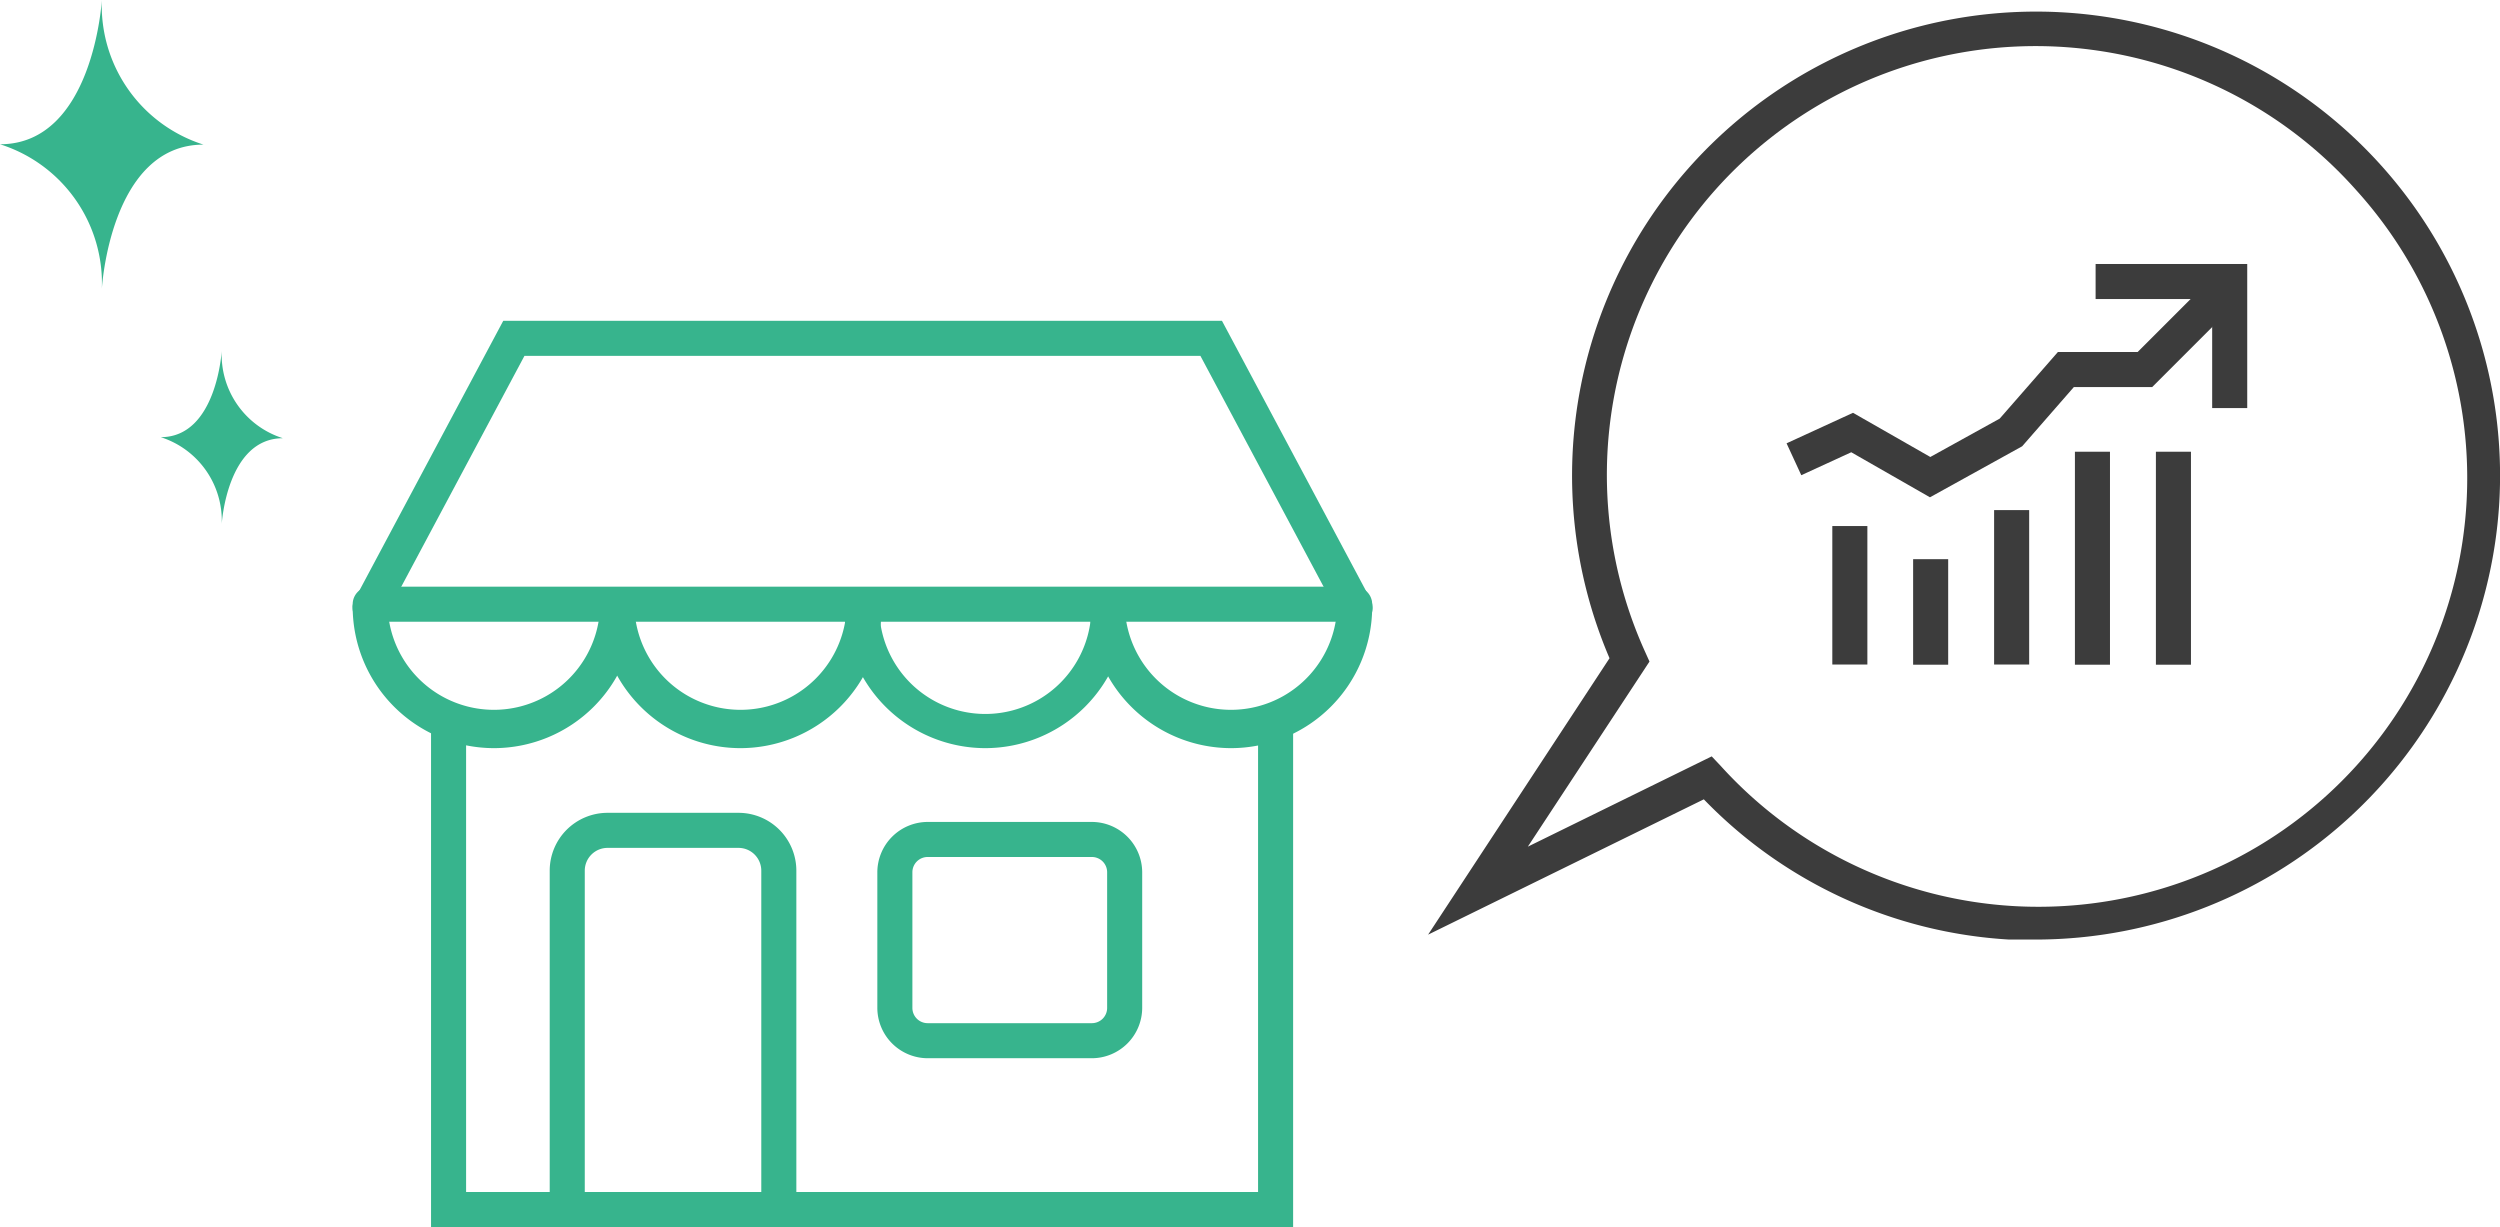<svg id="レイヤー_1" data-name="レイヤー 1" xmlns="http://www.w3.org/2000/svg" viewBox="0 0 142.62 70"><defs><style>.cls-1{fill:#37b48d;}.cls-2{fill:#3c3c3c;}</style></defs><path class="cls-1" d="M77.28,35.67a1,1,0,0,1-.88-.53L68.48,20.3H29.92L22,35.14a1,1,0,0,1-1.77-.94l8.48-15.9h41l8.48,15.9a1,1,0,0,1-.88,1.47Z"/><path class="cls-1" d="M77.28,35.47H21.12a1,1,0,0,1,0-2H77.28a1,1,0,0,1,0,2Z"/><path class="cls-1" d="M28.18,42.68a8.07,8.07,0,0,1-8.06-8,1,1,0,0,1,2,0,6.06,6.06,0,0,0,12.11,0,1,1,0,0,1,2,0A8.06,8.06,0,0,1,28.18,42.68Z"/><path class="cls-1" d="M42.19,42.68a8.06,8.06,0,0,1-8-8,1,1,0,0,1,2,0,6.06,6.06,0,0,0,12.11,0,1,1,0,1,1,2,0A8.07,8.07,0,0,1,42.19,42.68Z"/><path class="cls-1" d="M56.21,42.68a8.06,8.06,0,0,1-8.05-8,1,1,0,1,1,2,0,6.05,6.05,0,1,0,12.1,0,1,1,0,0,1,2,0A8.06,8.06,0,0,1,56.21,42.68Z"/><path class="cls-1" d="M70.23,42.68a8.07,8.07,0,0,1-8.06-8,1,1,0,0,1,2,0,6.06,6.06,0,0,0,12.11,0,1,1,0,1,1,2,0A8.06,8.06,0,0,1,70.23,42.68Z"/><path class="cls-1" d="M73.77,70H24.59V41.19a1,1,0,0,1,2,0V68H71.77V41.21a1,1,0,1,1,2,0Z"/><path class="cls-1" d="M62.29,60.37H52.92a2.88,2.88,0,0,1-2.87-2.88V49.76a2.88,2.88,0,0,1,2.87-2.87h9.37a2.88,2.88,0,0,1,2.87,2.87v7.73A2.88,2.88,0,0,1,62.29,60.37ZM52.92,48.89a.87.87,0,0,0-.87.87v7.73a.87.87,0,0,0,.87.88h9.37a.87.87,0,0,0,.87-.88V49.76a.87.87,0,0,0-.87-.87Z"/><path class="cls-1" d="M45.43,70H31.36V49.67a3.3,3.3,0,0,1,3.3-3.3h7.47a3.3,3.3,0,0,1,3.3,3.3ZM33.36,68H43.43V49.67a1.3,1.3,0,0,0-1.3-1.3H34.66a1.3,1.3,0,0,0-1.3,1.3Z"/><path class="cls-2" d="M116.16,53.6c-.51,0-1,0-1.54,0a26.35,26.35,0,0,1-17.42-8L81.47,53.32,91.82,37.55a26.47,26.47,0,1,1,50.76-8.9A26.51,26.51,0,0,1,116.16,53.6ZM97.65,43.15l.51.54a24.46,24.46,0,0,0,36.26-32.84A24.46,24.46,0,0,0,93.87,37.23l.23.51L87.16,48.3Z"/><path class="cls-1" d="M5.81,0S5.33,8.23,0,8.23a8.32,8.32,0,0,1,5.81,8.25s.47-8.23,5.8-8.23A8.32,8.32,0,0,1,5.81,0Z"/><path class="cls-1" d="M12.65,20s-.28,4.94-3.48,4.94a5,5,0,0,1,3.48,4.95S12.94,25,16.14,25A5,5,0,0,1,12.65,20Z"/><polygon class="cls-2" points="110.1 28.37 105.61 25.8 102.76 27.11 101.92 25.29 105.71 23.55 110.12 26.07 114.08 23.88 117.4 20.08 121.95 20.08 126.49 15.54 127.9 16.96 122.78 22.08 118.31 22.08 115.36 25.46 110.1 28.37"/><rect class="cls-2" x="104.53" y="30.01" width="2" height="7.9"/><rect class="cls-2" x="109.14" y="31.9" width="2" height="6.02"/><rect class="cls-2" x="113.76" y="29.1" width="2" height="8.81"/><rect class="cls-2" x="118.37" y="25.77" width="2" height="12.15"/><rect class="cls-2" x="122.99" y="25.77" width="2" height="12.15"/><polygon class="cls-2" points="128.2 23.28 126.2 23.28 126.2 17.06 119.55 17.06 119.55 15.06 128.2 15.06 128.2 23.28"/></svg>
